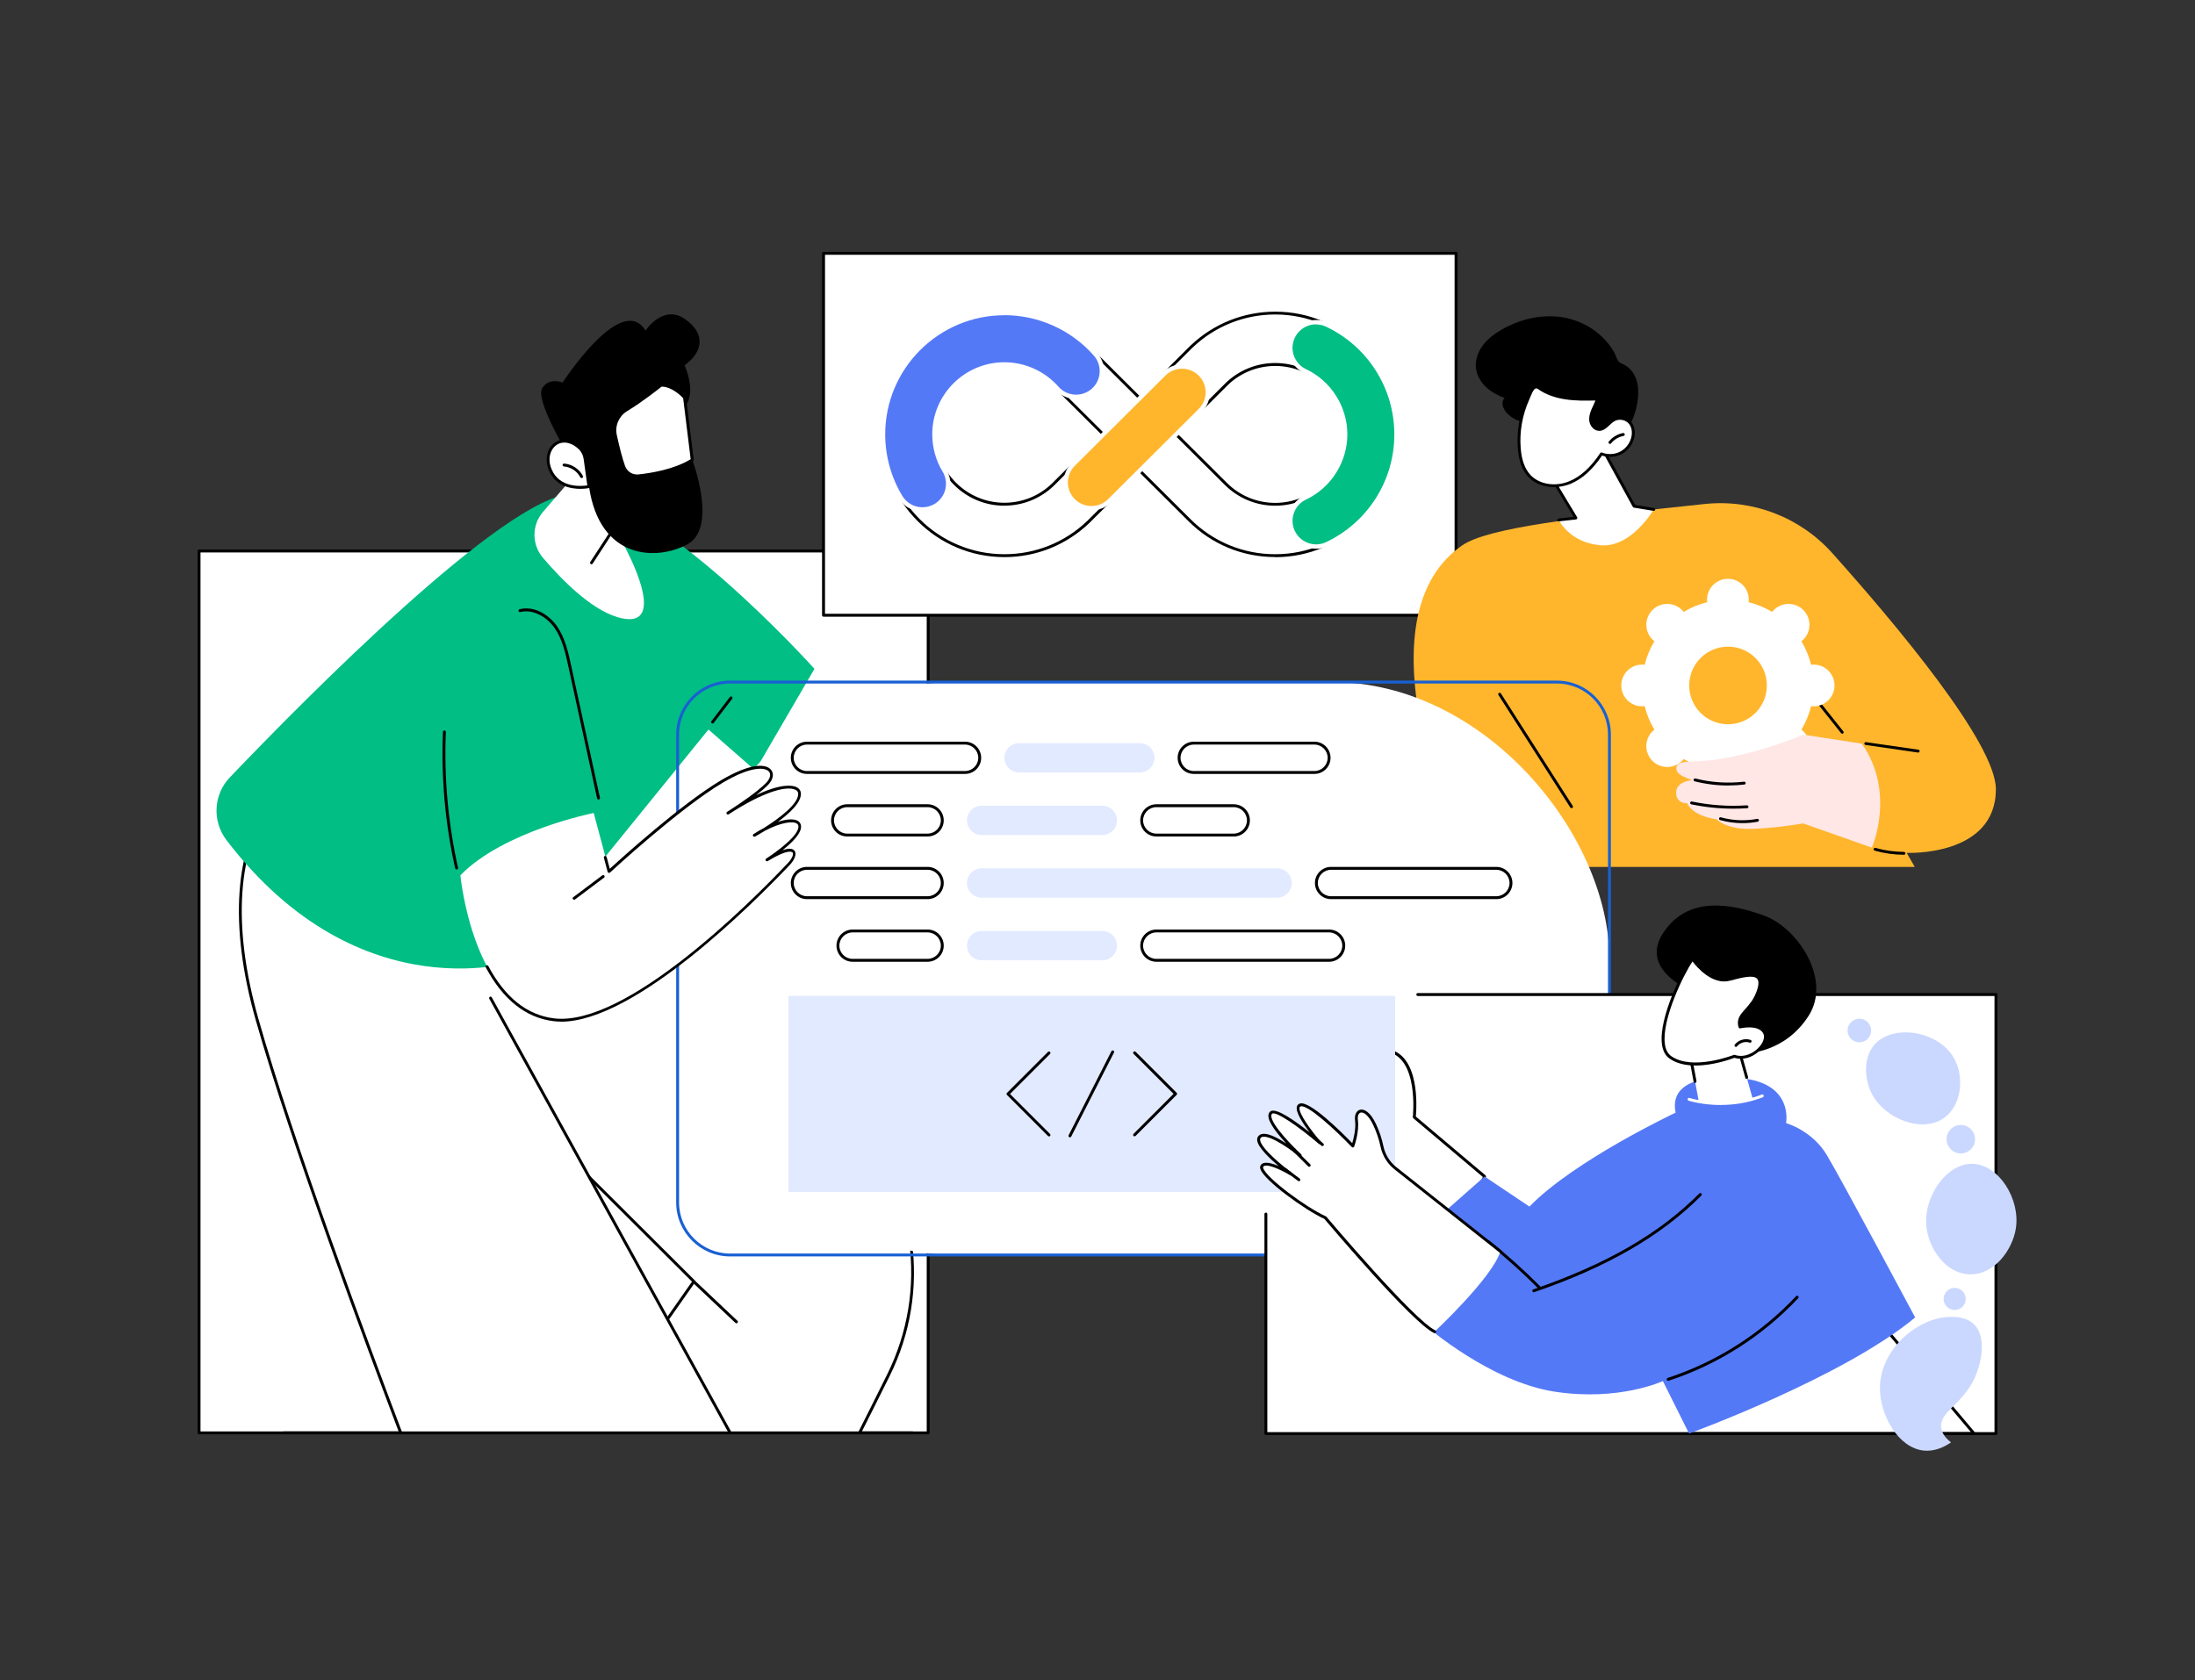 <?xml version="1.0" encoding="UTF-8"?>
<svg id="Layer_1" data-name="Layer 1" xmlns="http://www.w3.org/2000/svg" viewBox="0 0 350 268">
  <rect x="0" y="0" width="350" height="268" fill="#333333" stroke="none"/>
  <defs>
    <style>
      .cls-1 {
        fill: #cad8ff;
      }

      .cls-2 {
        fill: #ffe7e6;
      }

      .cls-3 {
        fill: #00be84;
      }

      .cls-4 {
        fill: #fff;
      }

      .cls-5 {
        fill: #e2eaff;
      }

      .cls-6 {
        fill: #1860d3;
      }

      .cls-7 {
        fill: #ffb62d;
      }

      .cls-8 {
        fill: #5479f7;
      }
    </style>
  </defs>
  <g id="DevSecOps_workflow" data-name="DevSecOps workflow">
    <g>
      <g>
        <rect class="cls-4" x="31.74" y="87.89" width="116.26" height="140.65"/>
        <path d="M148.01,228.77H31.74c-.13,0-.23-.1-.23-.23V87.89c0-.13.1-.23.23-.23h116.26c.13,0,.23.1.23.23v140.65c0,.13-.1.23-.23.23ZM31.97,228.31h115.8V88.12H31.97v140.19Z"/>
      </g>
      <g>
        <g>
          <g>
            <g>
              <path class="cls-4" d="M110.62,204.41l-16.91,24.13h43.34c1.21-2.39,2.85-5.65,4.6-9.19,6.7-13.52,4.49-29.76-5.6-40.99-14.55-16.2-37.07-36.17-46.69-45.43-1.84-1.77-3.28-3.05-4.2-3.71-8.85-6.32-30.7,15.42-30.7,15.42l26.93,30.62,29.23,29.14Z"/>
              <path d="M137.05,228.77s-.07,0-.1-.02c-.11-.06-.16-.2-.1-.31,1.09-2.15,2.77-5.5,4.6-9.19,6.7-13.52,4.52-29.51-5.56-40.73-10.79-12.01-25.95-26.09-37.02-36.37-3.85-3.57-7.17-6.66-9.66-9.05-1.89-1.82-3.3-3.06-4.17-3.69-8.21-5.86-28.29,13.33-30.25,15.25l26.79,30.45,29.22,29.12c.08.08.09.2.03.3l-16.91,24.13c-.07.1-.22.13-.32.06-.1-.07-.13-.22-.06-.32l16.8-23.98-29.09-29-26.94-30.63c-.08-.09-.08-.23.01-.32.05-.05,5.55-5.5,12.06-10.1,8.81-6.23,15.18-8.02,18.94-5.34.9.64,2.32,1.89,4.22,3.73,2.48,2.38,5.8,5.47,9.65,9.04,11.08,10.28,26.25,24.37,37.05,36.4,4.98,5.54,8.14,12.37,9.15,19.76,1.01,7.38-.21,14.81-3.52,21.49-1.83,3.69-3.51,7.03-4.6,9.19-.04.08-.12.13-.21.13Z"/>
            </g>
            <path d="M117.42,211.06c-.06,0-.11-.02-.16-.06l-6.8-6.42c-.09-.09-.1-.23,0-.33.09-.09.23-.1.33,0l6.8,6.42c.09.09.1.23,0,.33-.05.05-.11.07-.17.07Z"/>
          </g>
          <path class="cls-4" d="M63.9,228.54h52.52l-48.26-87.59-24.48-13.81c-.24.63-9.91,9.98-2.71,35.4,5.53,19.53,17.62,52.01,22.92,66Z"/>
          <path d="M63.9,228.77c-.09,0-.18-.06-.22-.15-5.04-13.29-17.36-46.34-22.93-66.02-4.26-15.02-3.37-27.53,2.49-35.23.11-.14.21-.28.23-.32.05-.11.19-.17.3-.12.11.05.17.17.13.28-.03.09-.12.2-.3.43-5.77,7.58-6.63,19.95-2.41,34.82,5.57,19.66,17.88,52.69,22.92,65.98.05.12-.01.25-.13.3-.03.01-.05.01-.08.01Z"/>
          <path d="M116.43,228.77c-.08,0-.16-.04-.2-.12l-38.21-69.35c-.06-.11-.02-.25.09-.31.11-.06.25-.02.31.09l38.21,69.35c.06.11.02.25-.09.31-.04.02-.07.03-.11.03Z"/>
        </g>
        <g>
          <path class="cls-3" d="M83.11,153.14s-25.56,8.88-46.99-19.13c-2.31-3.03-2.1-7.28.54-10.03,11.71-12.25,43.81-44.82,54.52-45.2,13.2-.47,38.69,27.9,38.69,27.9l-9.44,16.21-7.46-6.53-29.85,36.79Z"/>
          <path d="M113.62,115.4s-.1-.02-.14-.05c-.1-.08-.12-.22-.04-.32l2.95-3.86c.08-.1.22-.12.32-.04.1.08.12.22.04.32l-2.95,3.86c-.05.06-.11.09-.18.09Z"/>
          <path d="M95.43,127.52c-.11,0-.2-.07-.22-.18l-4.6-21.12c-.44-2.02-.94-4.31-2.21-6.11-1.11-1.57-3.28-3.02-5.44-2.49-.12.03-.25-.04-.28-.17-.03-.12.05-.25.17-.28,2.38-.59,4.69.92,5.93,2.67,1.32,1.87,1.83,4.21,2.28,6.28l4.6,21.12c.03.12-.05.25-.18.27-.02,0-.03,0-.05,0Z"/>
          <path d="M72.8,138.68c-.11,0-.2-.07-.22-.18-1.6-7.14-2.25-14.46-1.95-21.77,0-.13.11-.23.24-.22.13,0,.23.11.22.24-.3,7.27.36,14.55,1.94,21.65.03.12-.05.25-.17.27-.02,0-.03,0-.05,0Z"/>
        </g>
        <g>
          <path class="cls-4" d="M96.29,70.37l-9.71,11.28c-1.8,2.1-1.81,5.19-.02,7.3,2.93,3.44,7.57,8.18,11.85,9.47,6.96,2.1,3.99-6.03,1.03-11.56,0,0-.75-16.33-3.16-16.49Z"/>
          <path d="M94.32,90s-.09-.01-.13-.04c-.11-.07-.14-.21-.07-.32l3.86-5.93c.07-.11.21-.14.32-.07.11.07.14.21.07.32l-3.86,5.93c-.04.07-.12.1-.19.1Z"/>
          <path d="M90.43,72.29s-5.12-8.56-3.98-10.37c1.14-1.81,3.26-.9,3.26-.9,0,0,9.41-14.55,13.22-8.29,0,0,2.86-4.37,6.41-1.76,3.56,2.61,2.33,5.49-.18,7.29,0,0,2.1,4.6-.12,6.72-2.22,2.11-.21,7.63,1.35,8.37,0,0,4.09,10.79-.75,13.45-4.84,2.66-14,2.57-15.72-9.18l-3.49-5.32Z"/>
          <g>
            <path class="cls-4" d="M93.3,73.17l.62,4.45s-4.61,1.02-6.16-2.66c-1.42-3.38,1.7-6.22,4.63-3.53.5.46.82,1.07.91,1.74Z"/>
            <path d="M92.53,77.97c-1.55,0-3.94-.44-4.99-2.93-.72-1.72-.35-3.54.91-4.43.93-.65,2.49-.83,4.09.64.53.49.88,1.15.98,1.88l.62,4.45c.02.12-.06.23-.18.26-.02,0-.61.13-1.44.13ZM89.98,70.59c-.45,0-.89.13-1.27.4-.88.62-1.5,2.1-.75,3.87,1.27,3.03,4.8,2.7,5.69,2.56l-.59-4.23h0c-.09-.62-.38-1.19-.84-1.6-.72-.66-1.51-1-2.25-1Z"/>
          </g>
          <path d="M92.73,76.25c-.08,0-.16-.05-.2-.12-.5-.97-1.52-1.65-2.61-1.73-.13,0-.22-.12-.21-.25,0-.13.12-.22.25-.21,1.24.09,2.42.87,2.99,1.98.06.11.01.25-.1.31-.03.02-.07.03-.11.03Z"/>
          <g>
            <path class="cls-4" d="M109.16,63.39s-1.8-2.05-3.75-1.96c0,0-2.89,2.35-5.54,3.95-1.38.84-2.08,2.46-1.74,4.04.34,1.59.81,3.53,1.33,4.98.35.98,1.33,1.6,2.37,1.49,2.13-.23,5.91-.86,8.55-2.54l-1.23-9.96Z"/>
            <path d="M101.59,76.14c-1.04,0-1.99-.65-2.35-1.65-.43-1.21-.88-2.89-1.34-5.01-.36-1.68.38-3.4,1.85-4.29,2.61-1.58,5.48-3.91,5.51-3.93.04-.03.08-.05.13-.05,2.03-.1,3.86,1.95,3.93,2.03.03.03.05.08.06.12l1.23,9.96c.01.09-.03.17-.1.22-2.7,1.73-6.58,2.36-8.65,2.58-.09,0-.18.01-.27.01ZM105.5,61.66c-.43.35-3.08,2.45-5.51,3.92-1.3.79-1.96,2.31-1.64,3.8.45,2.07.9,3.78,1.32,4.95.32.89,1.2,1.44,2.13,1.34,2-.21,5.72-.81,8.33-2.43l-1.2-9.74c-.28-.3-1.83-1.85-3.44-1.83Z"/>
          </g>
        </g>
      </g>
      <path d="M145.48,228.77H45.25c-.13,0-.23-.1-.23-.23s.1-.23.23-.23h100.23c.13,0,.23.1.23.23s-.1.23-.23.23Z"/>
    </g>
    <g>
      <g>
        <rect class="cls-4" x="131.32" y="40.42" width="100.86" height="57.72"/>
        <path d="M232.17,98.36h-100.86c-.13,0-.23-.1-.23-.23v-57.72c0-.13.1-.23.23-.23h100.86c.13,0,.23.1.23.23v57.72c0,.13-.1.23-.23.23ZM131.55,97.9h100.39v-57.26h-100.39v57.26Z"/>
      </g>
      <g>
        <g>
          <path class="cls-4" d="M203.34,88.62c-5.17,0-10.03-2.01-13.68-5.67l-7.92-7.89-8.13,8.11s-.04.04-.05.05c-3.62,3.48-8.38,5.39-13.4,5.39-10.67,0-19.35-8.68-19.35-19.35s8.68-19.35,19.35-19.35c5.5,0,10.75,2.35,14.42,6.45l7.16,7.13,8.26-8.23s.05-.05.08-.08c3.6-3.4,8.32-5.27,13.27-5.27,10.67,0,19.35,8.68,19.35,19.35s-8.68,19.35-19.35,19.35ZM187.54,69.29l7.91,7.87c2.11,2.11,4.91,3.27,7.89,3.27,6.15,0,11.15-5,11.15-11.15s-5-11.15-11.15-11.15c-2.84,0-5.54,1.07-7.61,3l-8.19,8.16ZM160.15,58.12c-6.15,0-11.15,5-11.15,11.15s5,11.15,11.15,11.15c2.88,0,5.61-1.09,7.7-3.08l8.08-8.05-7.23-7.19c-.06-.06-.12-.13-.18-.19-2.12-2.4-5.17-3.78-8.37-3.78Z"/>
          <path d="M203.34,88.85c-5.23,0-10.15-2.04-13.84-5.73l-7.76-7.72-8.01,7.99c-3.68,3.53-8.49,5.47-13.57,5.47-10.79,0-19.58-8.78-19.58-19.58s8.78-19.58,19.58-19.58c5.56,0,10.88,2.38,14.59,6.53l6.99,6.96,8.09-8.07s.06-.06.09-.08c3.65-3.44,8.42-5.33,13.43-5.33,10.79,0,19.58,8.78,19.58,19.58s-8.78,19.58-19.58,19.58ZM181.74,74.84c.06,0,.12.02.16.07l7.92,7.89c3.61,3.61,8.41,5.6,13.52,5.6,10.54,0,19.12-8.58,19.12-19.12s-8.58-19.12-19.12-19.12c-4.9,0-9.55,1.85-13.11,5.21-.03.02-.05.05-.08.07l-8.26,8.23c-.09.09-.23.09-.32,0l-7.16-7.13c-3.63-4.06-8.83-6.38-14.26-6.38-10.54,0-19.12,8.58-19.12,19.12s8.58,19.12,19.12,19.12c4.96,0,9.66-1.89,13.24-5.33l.05-.05,8.13-8.11s.1-.07.16-.07ZM203.34,80.66c-3.04,0-5.9-1.19-8.06-3.34l-7.91-7.87s-.07-.1-.07-.16.02-.12.07-.16l8.19-8.16c2.12-1.98,4.88-3.07,7.77-3.07,6.28,0,11.38,5.11,11.38,11.38s-5.11,11.38-11.38,11.38ZM187.87,69.29l7.74,7.71c2.07,2.07,4.81,3.21,7.73,3.21,6.02,0,10.92-4.9,10.92-10.92s-4.9-10.92-10.92-10.92c-2.78,0-5.43,1.04-7.45,2.94l-8.02,7.99ZM160.15,80.66c-6.28,0-11.38-5.11-11.38-11.38s5.11-11.38,11.38-11.38c3.27,0,6.38,1.41,8.54,3.86.06.06.11.12.17.18l7.23,7.19s.07.1.07.16-.02.12-.07.16l-8.08,8.05c-2.13,2.03-4.92,3.15-7.86,3.15ZM160.15,58.35c-6.02,0-10.92,4.9-10.92,10.92s4.9,10.92,10.92,10.92c2.82,0,5.5-1.07,7.54-3.02l7.91-7.89-7.06-7.03c-.07-.07-.13-.13-.19-.21-2.08-2.35-5.06-3.7-8.2-3.7Z"/>
        </g>
        <g>
          <path class="cls-7" d="M174.04,81.06c-1.05,0-2.1-.4-2.9-1.2-1.6-1.6-1.59-4.2,0-5.79l14.45-14.4c1.6-1.6,4.2-1.59,5.79,0,1.6,1.6,1.59,4.2,0,5.79l-14.45,14.4c-.8.8-1.85,1.2-2.89,1.2Z"/>
          <path class="cls-4" d="M174.04,81.41c-1.19,0-2.31-.46-3.15-1.31-1.73-1.73-1.72-4.55.01-6.28l14.45-14.4c1.73-1.73,4.55-1.72,6.28.01,1.73,1.73,1.72,4.55-.01,6.28l-14.45,14.4c-.84.84-1.95,1.3-3.14,1.3ZM188.48,58.81c-.96,0-1.92.36-2.65,1.09l-14.45,14.4c-1.47,1.46-1.47,3.84,0,5.31.71.71,1.65,1.1,2.66,1.1s1.94-.39,2.65-1.09l14.45-14.4c1.47-1.46,1.47-3.84,0-5.31-.73-.73-1.69-1.1-2.66-1.1Z"/>
        </g>
        <g>
          <path class="cls-3" d="M209.86,87.17c-1.54,0-3.01-.87-3.71-2.35-.97-2.05-.09-4.49,1.95-5.45,3.88-1.84,6.39-5.8,6.39-10.09s-2.51-8.25-6.39-10.09c-2.05-.97-2.92-3.41-1.95-5.45.97-2.05,3.41-2.92,5.45-1.95,3.27,1.54,6.03,3.97,8,7.01,2.02,3.13,3.09,6.75,3.09,10.49s-1.07,7.36-3.09,10.49c-1.96,3.04-4.73,5.46-8,7.01-.57.27-1.16.39-1.75.39Z"/>
          <path class="cls-4" d="M209.86,87.51c-1.71,0-3.29-1-4.02-2.54-1.05-2.21-.1-4.87,2.12-5.91,3.76-1.78,6.2-5.62,6.2-9.78s-2.43-8-6.2-9.78c-1.07-.51-1.88-1.4-2.28-2.52-.4-1.12-.34-2.32.17-3.4.51-1.07,1.4-1.88,2.52-2.28,1.12-.4,2.32-.34,3.4.17,3.32,1.57,6.14,4.04,8.14,7.13,2.06,3.18,3.14,6.87,3.14,10.68s-1.09,7.49-3.14,10.68c-2,3.09-4.81,5.56-8.14,7.13-.6.28-1.24.43-1.9.43ZM209.86,51.73c-.43,0-.85.07-1.27.22-.94.34-1.7,1.02-2.13,1.93-.43.91-.48,1.92-.14,2.87.34.94,1.02,1.7,1.93,2.13,4,1.89,6.59,5.98,6.59,10.4s-2.59,8.51-6.59,10.4c-1.87.88-2.67,3.13-1.79,5,.62,1.31,1.95,2.15,3.39,2.15.56,0,1.09-.12,1.6-.36,3.21-1.52,5.92-3.9,7.85-6.88,1.98-3.07,3.03-6.63,3.03-10.3s-1.05-7.23-3.03-10.3c-1.93-2.99-4.65-5.37-7.85-6.88-.51-.24-1.05-.36-1.6-.36Z"/>
        </g>
        <g>
          <path class="cls-8" d="M147.1,81.25c-1.39,0-2.74-.7-3.51-1.98-1.82-3.01-2.78-6.47-2.78-10,0-10.67,8.68-19.35,19.35-19.35,5.55,0,10.84,2.39,14.51,6.55,1.5,1.7,1.33,4.29-.36,5.78-1.7,1.5-4.29,1.33-5.78-.36-2.12-2.4-5.17-3.78-8.37-3.78-6.15,0-11.15,5-11.15,11.15,0,2.04.55,4.03,1.6,5.76,1.17,1.94.55,4.45-1.39,5.63-.66.4-1.39.59-2.12.59Z"/>
          <path class="cls-4" d="M147.1,81.6c-1.57,0-2.99-.8-3.8-2.14-1.85-3.06-2.83-6.58-2.83-10.18,0-10.86,8.83-19.69,19.69-19.69,5.65,0,11.03,2.43,14.77,6.67.78.89,1.18,2.03,1.1,3.22-.07,1.18-.61,2.27-1.5,3.05-.89.78-2.03,1.17-3.22,1.1-1.18-.07-2.27-.61-3.05-1.5-2.05-2.33-5.01-3.66-8.11-3.66-5.96,0-10.81,4.85-10.81,10.81,0,1.97.54,3.9,1.55,5.58.61,1.02.8,2.21.51,3.36-.28,1.15-1,2.12-2.01,2.74-.69.42-1.49.64-2.3.64ZM160.15,50.28c-10.48,0-19,8.52-19,19,0,3.47.95,6.87,2.73,9.82.69,1.13,1.89,1.81,3.21,1.81.68,0,1.35-.19,1.94-.54.86-.52,1.46-1.34,1.7-2.31.24-.97.09-1.98-.43-2.84-1.08-1.78-1.65-3.84-1.65-5.94,0-6.34,5.16-11.5,11.5-11.5,3.3,0,6.44,1.42,8.63,3.9.66.75,1.58,1.2,2.58,1.26,1,.06,1.96-.27,2.72-.93,1.55-1.37,1.7-3.74.33-5.3-3.61-4.09-8.8-6.44-14.26-6.44Z"/>
        </g>
      </g>
    </g>
    <g>
      <g>
        <path class="cls-7" d="M234.03,138.27h71.28l-1.28-2.24s14.18.65,14.22-10.12c.03-7.32-15.88-26.28-26.08-37.68-5.13-5.74-12.71-8.65-20.37-7.84-20.52,2.17-34.59,3.78-38.67,6.61-17.87,12.4.9,51.28.9,51.28Z"/>
        <path d="M293.75,117.03c-.07,0-.13-.03-.18-.09l-12.55-15.77c-.08-.1-.06-.24.04-.32.1-.08.24-.06.32.04l12.55,15.77c.08.1.06.24-.04.32-.04.03-.09.05-.14.05Z"/>
        <g>
          <path class="cls-4" d="M297.5,118.59l8.36,1.21-8.36-1.21Z"/>
          <path d="M305.86,120.03s-.02,0-.03,0l-8.36-1.21c-.13-.02-.21-.13-.19-.26.02-.13.14-.21.26-.19l8.36,1.21c.13.02.21.13.19.26-.02.11-.12.2-.23.2Z"/>
        </g>
        <g>
          <path class="cls-4" d="M258.52,109.33c0,1.84,1.49,3.33,3.33,3.33.14,0,.27-.01.4-.03.33,1.34.86,2.6,1.55,3.75-.11.08-.21.17-.31.27-1.3,1.3-1.3,3.41,0,4.71,1.3,1.3,3.41,1.3,4.71,0,.1-.1.18-.2.27-.3,1.15.69,2.41,1.22,3.75,1.55-.02.13-.03.27-.03.4,0,1.84,1.49,3.33,3.33,3.33s3.33-1.49,3.33-3.33c0-.14-.01-.27-.03-.4,1.34-.33,2.6-.86,3.75-1.55.08.11.17.21.27.3,1.3,1.3,3.41,1.3,4.71,0,1.3-1.3,1.3-3.41,0-4.71-.1-.1-.2-.18-.31-.27.69-1.15,1.22-2.41,1.55-3.75.13.02.27.03.4.03,1.84,0,3.33-1.49,3.33-3.33s-1.49-3.33-3.33-3.33c-.14,0-.27.01-.4.03-.33-1.34-.86-2.6-1.55-3.75.11-.08.21-.17.31-.27,1.3-1.3,1.3-3.41,0-4.71-1.3-1.3-3.41-1.3-4.71,0-.1.1-.18.2-.27.3-1.15-.69-2.41-1.22-3.75-1.55.02-.13.03-.27.03-.4,0-1.84-1.49-3.33-3.33-3.33s-3.33,1.49-3.33,3.33c0,.14.01.27.03.4-1.34.33-2.6.86-3.75,1.55-.08-.11-.17-.21-.27-.3-1.3-1.3-3.41-1.3-4.71,0-1.3,1.3-1.3,3.41,0,4.71.1.1.2.18.31.27-.69,1.15-1.22,2.41-1.55,3.75-.13-.02-.27-.03-.4-.03-1.84,0-3.33,1.49-3.33,3.33ZM269.35,109.33c0-3.42,2.77-6.19,6.19-6.19s6.19,2.77,6.19,6.19-2.77,6.19-6.19,6.19-6.19-2.77-6.19-6.19Z"/>
          <path class="cls-2" d="M298.47,135.19s3.87-8.75-1.59-16.57l-9.35-1.45s-6.66,2.94-14.05,4c-3.69.53-6.12-.1-6.18,1.36-.04.97,1.18,1.38,2.51,1.9,0,0-2.55.18-2.55,1.99,0,1.82,1.79,1.7,1.79,1.7,0,0,.58,1.94,4.72,2.58,0,0,1.46,1.64,5.61,1.5,4.15-.14,8.14-.87,8.14-.87l10.94,3.86Z"/>
          <path d="M275.61,125.29c-1.81,0-3.62-.22-5.39-.67-.12-.03-.2-.16-.17-.28.03-.12.16-.2.28-.17,2.55.64,5.16.81,7.77.51.13-.01.24.08.25.2.01.13-.08.24-.2.25-.85.1-1.7.15-2.54.15Z"/>
          <path d="M276.38,128.98c-2.25,0-4.49-.23-6.7-.69-.12-.03-.2-.15-.18-.27.03-.12.15-.2.27-.18,2.88.6,5.84.81,8.78.61.13,0,.24.09.25.21,0,.13-.09.24-.21.25-.73.05-1.47.07-2.21.07Z"/>
          <path d="M277.84,131.29c-1.2,0-2.41-.16-3.57-.49-.12-.03-.19-.16-.16-.28.03-.12.16-.19.28-.16,1.88.53,3.88.61,5.8.25.13-.02.25.06.27.18.02.12-.06.25-.18.27-.8.15-1.62.23-2.44.23Z"/>
        </g>
        <path d="M303.6,136.33h0c-1.58,0-3.15-.22-4.67-.65-.12-.03-.19-.16-.16-.28.03-.12.16-.19.28-.16,1.48.42,3.01.63,4.54.64.13,0,.23.1.23.23,0,.13-.1.23-.23.23Z"/>
        <path d="M250.58,128.9c-.08,0-.15-.04-.19-.11l-11.46-17.94c-.07-.11-.04-.25.07-.32.11-.07.25-.04.32.07l11.46,17.94c.07.11.04.25-.07.32-.04.02-.08.04-.12.04Z"/>
      </g>
      <g>
        <path class="cls-4" d="M248.55,82.93s1.67,3.6,6.64,4.04c4.96.44,8.51-5.72,8.51-5.72l-3.13-.51-5.53-10.1-8.09,4.76,4.35,7.22-2.75.31Z"/>
        <path d="M248.55,83.16c-.12,0-.22-.09-.23-.2-.01-.13.08-.24.2-.25l2.4-.27-4.17-6.91c-.03-.05-.04-.12-.03-.18.02-.06.05-.11.11-.14l8.09-4.76c.05-.03.12-.04.18-.02.06.02.11.06.14.11l5.48,10,3.01.49c.13.02.21.14.19.26-.02.13-.14.21-.26.19l-3.13-.51c-.07-.01-.13-.05-.17-.12l-5.42-9.89-7.69,4.52,4.23,7.02c.04.07.04.15,0,.22-.03.07-.1.12-.18.13l-2.75.31s-.02,0-.03,0Z"/>
        <path d="M250.06,50.78c-3.61-.85-7.49-.04-10.69,1.84-1.12.66-2.18,1.45-2.95,2.5-.77,1.04-1.23,2.36-1.07,3.64.15,1.14.77,2.19,1.61,2.98.84.79,1.88,1.34,2.96,1.75-.64.58-.29,1.66.28,2.3.87.99,2.17,1.59,3.49,1.61,1.32.02,2.64-.54,3.54-1.5.67,1.48,1.6,2.87,2.87,3.9,1.26,1.02,2.89,1.66,4.51,1.55,1.77-.12,3.41-1.11,4.52-2.49,1.11-1.38,1.73-3.11,1.98-4.86.18-1.25.18-2.55-.29-3.72-.36-.9-1.03-1.71-1.91-2.14-.43-.21-.65-.22-.91-.61-.26-.4-.39-.94-.63-1.36-.98-1.74-2.47-3.16-4.19-4.14-.98-.56-2.03-.98-3.13-1.24Z"/>
        <g>
          <path class="cls-4" d="M242.25,71.5c.12,1.59.53,3.25,1.62,4.42,1.58,1.69,4.28,1.94,6.42,1.07,2.14-.87,3.77-2.66,5.05-4.58,1.02.41,2.23.33,3.19-.21s1.66-1.53,1.84-2.61c.12-.73,0-1.54-.46-2.12-.61-.75-1.78-.97-2.62-.49-.83.48-1.4,1.55-2.36,1.51-.64-.03-1.14-.61-1.27-1.23-.13-.62.05-1.27.3-1.86.25-.59.56-1.15.73-1.76-1.7.04-3.42.08-5.11-.18-1.29-.2-2.56-.58-3.69-1.25-.5-.29-.85-.75-1.35-.33-.41.34-.7,1.26-.92,1.74-1.11,2.45-1.6,5.19-1.39,7.87Z"/>
          <path d="M247.79,77.7c-1.59,0-3.1-.57-4.09-1.63-.97-1.04-1.52-2.53-1.68-4.56-.21-2.71.28-5.47,1.41-7.99.05-.11.1-.23.16-.37.21-.51.46-1.15.83-1.45.53-.44.97-.13,1.33.12.09.06.19.13.29.19,1.01.59,2.22,1,3.61,1.22,1.67.26,3.4.22,5.06.18.08,0,.14.03.19.09.04.06.06.13.04.2-.12.43-.31.84-.49,1.23-.09.18-.17.37-.25.55-.29.69-.38,1.24-.29,1.72.1.49.5,1.03,1.06,1.05.51.02.92-.36,1.36-.78.27-.25.55-.52.87-.7.93-.54,2.24-.29,2.91.54.47.58.66,1.42.51,2.3-.2,1.16-.93,2.2-1.96,2.77-.97.55-2.16.65-3.21.28-1.54,2.28-3.2,3.76-5.05,4.52-.84.34-1.73.51-2.59.51ZM244.97,61.94c-.08,0-.16.04-.26.12-.27.23-.52.83-.7,1.27-.06.14-.11.28-.16.39-1.1,2.44-1.58,5.13-1.37,7.76.15,1.91.66,3.31,1.56,4.28,1.4,1.5,3.94,1.92,6.17,1.01,1.81-.74,3.43-2.21,4.95-4.5.06-.09.18-.13.28-.09.95.38,2.1.31,2.99-.19.89-.5,1.56-1.44,1.73-2.45.13-.75-.02-1.45-.41-1.93-.54-.67-1.58-.86-2.32-.43-.28.16-.54.4-.79.64-.49.46-.99.93-1.7.9-.79-.04-1.35-.76-1.49-1.42-.12-.57-.02-1.21.31-1.99.08-.19.17-.38.26-.57.14-.29.27-.57.37-.86-1.59.04-3.22.06-4.82-.19-1.44-.22-2.71-.65-3.77-1.27-.11-.07-.22-.14-.32-.21-.23-.16-.38-.26-.51-.26Z"/>
        </g>
        <path d="M256.71,70.8c-.05,0-.1-.02-.14-.05-.1-.08-.12-.22-.04-.32.56-.7,1.38-1.2,2.27-1.36.13-.02.24.06.27.19.02.13-.06.24-.19.27-.77.14-1.5.57-1.99,1.19-.05.06-.11.09-.18.09Z"/>
      </g>
    </g>
    <g>
      <g>
        <g>
          <rect class="cls-4" x="108.05" y="108.79" width="148.58" height="91.38" rx="44.25" ry="44.25"/>
          <path class="cls-6" d="M248.26,200.4H116.42c-4.74,0-8.6-3.86-8.6-8.6v-74.64c0-4.74,3.86-8.6,8.6-8.6h131.84c4.74,0,8.6,3.86,8.6,8.6v74.64c0,4.74-3.86,8.6-8.6,8.6ZM116.42,109.02c-4.49,0-8.14,3.65-8.14,8.14v74.64c0,4.49,3.65,8.14,8.14,8.14h131.84c4.49,0,8.14-3.65,8.14-8.14v-74.64c0-4.49-3.65-8.14-8.14-8.14H116.42Z"/>
        </g>
        <g>
          <path class="cls-4" d="M128.67,123.21h25.21c1.29,0,2.34-1.05,2.34-2.34s-1.05-2.34-2.34-2.34h-25.21c-1.29,0-2.34,1.05-2.34,2.34s1.05,2.34,2.34,2.34Z"/>
          <path d="M153.88,123.44h-25.21c-1.42,0-2.57-1.15-2.57-2.57s1.15-2.57,2.57-2.57h25.21c1.42,0,2.57,1.15,2.57,2.57s-1.15,2.57-2.57,2.57ZM128.67,118.76c-1.16,0-2.11.95-2.11,2.11s.95,2.11,2.11,2.11h25.21c1.16,0,2.11-.95,2.11-2.11s-.95-2.11-2.11-2.11h-25.21Z"/>
        </g>
        <g>
          <path class="cls-4" d="M135.09,133.19h12.82c1.29,0,2.34-1.05,2.34-2.34s-1.05-2.34-2.34-2.34h-12.82c-1.29,0-2.34,1.05-2.34,2.34s1.05,2.34,2.34,2.34Z"/>
          <path d="M147.91,133.42h-12.82c-1.42,0-2.57-1.15-2.57-2.57s1.15-2.57,2.57-2.57h12.82c1.42,0,2.57,1.15,2.57,2.57s-1.15,2.57-2.57,2.57ZM135.09,128.74c-1.16,0-2.11.95-2.11,2.11s.95,2.11,2.11,2.11h12.82c1.16,0,2.11-.95,2.11-2.11s-.95-2.11-2.11-2.11h-12.82Z"/>
        </g>
        <g>
          <path class="cls-4" d="M128.67,143.18h19.24c1.29,0,2.34-1.05,2.34-2.34s-1.05-2.34-2.34-2.34h-19.24c-1.29,0-2.34,1.05-2.34,2.34s1.05,2.34,2.34,2.34Z"/>
          <path d="M147.91,143.41h-19.24c-1.42,0-2.57-1.15-2.57-2.57s1.15-2.57,2.57-2.57h19.24c1.42,0,2.57,1.15,2.57,2.57s-1.15,2.57-2.57,2.57ZM128.67,138.73c-1.16,0-2.11.95-2.11,2.11s.95,2.11,2.11,2.11h19.24c1.16,0,2.11-.95,2.11-2.11s-.95-2.11-2.11-2.11h-19.24Z"/>
        </g>
        <g>
          <path class="cls-4" d="M135.95,153.17h11.96c1.29,0,2.34-1.05,2.34-2.34s-1.05-2.34-2.34-2.34h-11.96c-1.29,0-2.34,1.05-2.34,2.34s1.05,2.34,2.34,2.34Z"/>
          <path d="M147.91,153.4h-11.96c-1.42,0-2.57-1.15-2.57-2.57s1.15-2.57,2.57-2.57h11.96c1.42,0,2.57,1.15,2.57,2.57s-1.15,2.57-2.57,2.57ZM135.95,148.72c-1.16,0-2.11.95-2.11,2.11s.95,2.11,2.11,2.11h11.96c1.16,0,2.11-.95,2.11-2.11s-.95-2.11-2.11-2.11h-11.96Z"/>
        </g>
        <path class="cls-5" d="M162.5,123.21h19.24c1.29,0,2.34-1.05,2.34-2.34s-1.05-2.34-2.34-2.34h-19.24c-1.29,0-2.34,1.05-2.34,2.34s1.05,2.34,2.34,2.34Z"/>
        <path class="cls-5" d="M156.53,133.19h19.24c1.29,0,2.34-1.05,2.34-2.34s-1.05-2.34-2.34-2.34h-19.24c-1.29,0-2.34,1.05-2.34,2.34s1.05,2.34,2.34,2.34Z"/>
        <path class="cls-5" d="M156.53,143.18h47.1c1.29,0,2.34-1.05,2.34-2.34s-1.05-2.34-2.34-2.34h-47.1c-1.29,0-2.34,1.05-2.34,2.34s1.05,2.34,2.34,2.34Z"/>
        <path class="cls-5" d="M156.53,153.17h19.24c1.29,0,2.34-1.05,2.34-2.34s-1.05-2.34-2.34-2.34h-19.24c-1.29,0-2.34,1.05-2.34,2.34s1.05,2.34,2.34,2.34Z"/>
        <g>
          <path class="cls-4" d="M190.35,123.21h19.24c1.29,0,2.34-1.05,2.34-2.34s-1.05-2.34-2.34-2.34h-19.24c-1.29,0-2.34,1.05-2.34,2.34s1.05,2.34,2.34,2.34Z"/>
          <path d="M209.59,123.44h-19.24c-1.42,0-2.57-1.15-2.57-2.57s1.15-2.57,2.57-2.57h19.24c1.42,0,2.57,1.15,2.57,2.57s-1.15,2.57-2.57,2.57ZM190.35,118.76c-1.16,0-2.11.95-2.11,2.11s.95,2.11,2.11,2.11h19.24c1.16,0,2.11-.95,2.11-2.11s-.95-2.11-2.11-2.11h-19.24Z"/>
        </g>
        <g>
          <path class="cls-4" d="M184.38,133.19h12.34c1.29,0,2.34-1.05,2.34-2.34s-1.05-2.34-2.34-2.34h-12.34c-1.29,0-2.34,1.05-2.34,2.34s1.05,2.34,2.34,2.34Z"/>
          <path d="M196.73,133.42h-12.34c-1.42,0-2.57-1.15-2.57-2.57s1.15-2.57,2.57-2.57h12.34c1.42,0,2.57,1.15,2.57,2.57s-1.15,2.57-2.57,2.57ZM184.38,128.74c-1.16,0-2.11.95-2.11,2.11s.95,2.11,2.11,2.11h12.34c1.16,0,2.11-.95,2.11-2.11s-.95-2.11-2.11-2.11h-12.34Z"/>
        </g>
        <g>
          <path class="cls-4" d="M212.24,143.18h26.35c1.29,0,2.34-1.05,2.34-2.34s-1.05-2.34-2.34-2.34h-26.35c-1.29,0-2.34,1.05-2.34,2.34s1.05,2.34,2.34,2.34Z"/>
          <path d="M238.59,143.41h-26.35c-1.42,0-2.57-1.15-2.57-2.57s1.15-2.57,2.57-2.57h26.35c1.42,0,2.57,1.15,2.57,2.57s-1.15,2.57-2.57,2.57ZM212.24,138.73c-1.16,0-2.11.95-2.11,2.11s.95,2.11,2.11,2.11h26.35c1.16,0,2.11-.95,2.11-2.11s-.95-2.11-2.11-2.11h-26.35Z"/>
        </g>
        <g>
          <path class="cls-4" d="M184.38,153.17h27.54c1.29,0,2.34-1.05,2.34-2.34s-1.05-2.34-2.34-2.34h-27.54c-1.29,0-2.34,1.05-2.34,2.34s1.05,2.34,2.34,2.34Z"/>
          <path d="M211.93,153.4h-27.54c-1.42,0-2.57-1.15-2.57-2.57s1.15-2.57,2.57-2.57h27.54c1.42,0,2.57,1.15,2.57,2.57s-1.15,2.57-2.57,2.57ZM184.38,148.72c-1.16,0-2.11.95-2.11,2.11s.95,2.11,2.11,2.11h27.54c1.16,0,2.11-.95,2.11-2.11s-.95-2.11-2.11-2.11h-27.54Z"/>
        </g>
      </g>
      <g>
        <path class="cls-4" d="M73.41,139.62s2.03,21.48,14.92,23.03c12.89,1.55,35.97-23.27,37.49-24.85,1.51-1.58,1.44-3.7-3.51-.67,0,0,4.73-3,5.21-4.96.48-1.96-3.08-1.65-7.22,1.04,0,0,7.62-4.13,7.22-6.79-.21-1.37-3.72-1.77-11.42,3.25,0,0,4.27-2.65,6.23-4.62,2.02-2.02-.02-4.64-7.13-.45-6.99,4.13-18.04,14.38-18.04,14.38l-2.49-9.31s-14.37,2.85-21.26,9.94Z"/>
        <path d="M89.51,162.95c-.41,0-.81-.02-1.21-.07-4.44-.53-8.09-3.42-10.84-8.59-.06-.11-.02-.25.09-.31.11-.06.25-.02.31.1,2.68,5.03,6.2,7.83,10.49,8.35,11.46,1.37,31.27-18.44,37.07-24.55l.22-.23c.7-.73.93-1.44.74-1.68-.06-.07-.67-.65-3.96,1.37-.11.07-.25.03-.32-.07-.07-.11-.03-.25.07-.32.05-.03,4.65-2.98,5.11-4.82.09-.36.02-.61-.2-.76-.68-.48-2.65-.15-5.07,1.11-.88.55-1.53.9-1.62.95-.11.06-.24.02-.31-.08s-.03-.24.07-.31c.55-.36,1.1-.68,1.63-.96,2.42-1.51,5.73-3.98,5.48-5.6-.03-.23-.19-.41-.47-.53-1.24-.56-4.44.07-9.75,3.39-.48.31-.8.51-.85.54-.11.07-.25.03-.32-.07-.07-.11-.04-.25.07-.32.27-.18.54-.35.79-.51,1.32-.86,3.99-2.66,5.4-4.08.65-.65.85-1.37.5-1.81-.52-.66-2.64-1.05-7.35,1.73-6.89,4.07-17.9,14.24-18.01,14.35-.06.05-.14.07-.22.05-.08-.02-.14-.08-.16-.16l-.6-2.25c-.03-.12.04-.25.16-.28.12-.03.25.04.28.16l.5,1.88c1.77-1.62,11.49-10.42,17.8-14.15,4.65-2.74,7.15-2.63,7.94-1.61.5.64.29,1.59-.54,2.42-.51.51-1.16,1.06-1.85,1.59,4.09-1.95,5.85-1.53,6.37-1.3.42.19.68.5.74.88.22,1.46-1.72,3.27-3.66,4.69,1.46-.48,2.66-.54,3.27-.1.38.27.51.71.38,1.25-.26,1.05-1.62,2.35-2.91,3.37.95-.33,1.6-.31,1.91.07.45.56-.08,1.58-.76,2.29l-.22.23c-5.64,5.94-24.46,24.76-36.25,24.76Z"/>
        <path d="M91.54,143.51c-.07,0-.14-.03-.18-.09-.08-.1-.06-.25.05-.32l4.63-3.48c.1-.08.25-.06.32.05.08.1.06.25-.05.32l-4.63,3.48s-.09.05-.14.05Z"/>
      </g>
    </g>
    <g>
      <polygon class="cls-4" points="201.85 193.64 201.85 228.65 318.26 228.65 318.26 158.63 201.85 158.63 201.85 193.64"/>
      <path d="M318.26,228.88h-116.41c-.13,0-.23-.1-.23-.23v-35.01c0-.13.1-.23.23-.23s.23.1.23.23v34.78h115.95v-69.56h-91.96c-.13,0-.23-.1-.23-.23s.1-.23.23-.23h92.19c.13,0,.23.1.23.23v70.02c0,.13-.1.23-.23.23Z"/>
      <g>
        <g>
          <g>
            <path class="cls-4" d="M236.71,187.64l-11.21-9.46s1.1-9.83-4.42-10.68c-2.73-.42,1.59,6.76-4.58,13.03v4.66l10.96,10.94s7.26-3.08,9.24-8.49Z"/>
            <path d="M227.47,196.36c-.06,0-.12-.02-.16-.07l-10.96-10.94s-.07-.1-.07-.16v-4.66c0-.06.02-.12.07-.16,3.66-3.72,3.56-7.68,3.5-10.31-.03-1.31-.05-2.18.41-2.59.21-.19.5-.25.87-.19,5.4.82,4.74,9.6,4.63,10.81l11.11,9.38c.07.06.1.16.07.26-2,5.44-9.07,8.5-9.37,8.62-.03.01-.06.02-.09.02ZM216.74,185.1l10.78,10.76c1-.46,7.07-3.39,8.92-8.14l-11.08-9.36c-.06-.05-.09-.13-.08-.2.01-.1,1.02-9.62-4.23-10.42-.23-.03-.39,0-.49.08-.3.27-.28,1.13-.25,2.23.06,2.53.16,6.74-3.56,10.58v4.47Z"/>
          </g>
          <path d="M314.77,228.88h-45.44c-.08,0-.16-.05-.2-.12-.04-.07-.04-.16,0-.23,5.17-8.18,28.48-18.68,29.47-19.12.09-.04.2-.02.27.06l16.07,19.03c.06.07.07.16.03.25-.04.08-.12.13-.21.13ZM269.76,228.42h44.51l-15.64-18.52c-2.06.94-23.56,10.85-28.88,18.52Z"/>
          <path class="cls-8" d="M269.33,228.65s24.58-8.95,36.05-18.52c0,0-11.71-21.92-14.08-25.89-2.37-3.97-6.51-5.1-6.51-5.1,0,0,1.46-7.25-9.01-7.25,0,0-9.91-.82-8.6,5.58,0,0-16.2,7.63-23.3,14.98l-7.17-4.8-7.86,6.95-1.38,16.96s10.13,8.83,20.42,10.41c10.29,1.58,17.26-1.69,17.26-1.69l4.18,8.37Z"/>
          <path d="M265.99,220.23c-.1,0-.19-.06-.22-.16-.04-.12.03-.25.15-.29,7.79-2.55,14.87-7.06,20.47-13.04.09-.09.23-.1.33-.01.09.09.1.23.01.33-5.66,6.04-12.8,10.59-20.67,13.17-.02,0-.05.01-.07.01Z"/>
          <path d="M244.56,206.11c-.1,0-.18-.06-.22-.16-.04-.12.02-.25.14-.29,11.67-4.02,20.09-8.88,26.48-15.3.09-.09.24-.09.33,0,.09.09.09.24,0,.33-6.44,6.46-14.91,11.36-26.65,15.41-.02,0-.05.01-.07.01Z"/>
          <path d="M245.54,205.68c-.06,0-.12-.02-.16-.07-2.58-2.61-5.35-5.09-8.21-7.39-.1-.08-.12-.22-.04-.32.08-.1.22-.12.32-.04,2.88,2.3,5.66,4.8,8.25,7.42.09.09.09.24,0,.33-.04.04-.1.07-.16.07Z"/>
          <g>
            <rect class="cls-5" x="125.72" y="158.84" width="96.73" height="31.27"/>
            <g>
              <path d="M180.91,181.25c-.06,0-.12-.02-.16-.07-.09-.09-.09-.24,0-.33l6.38-6.38-6.38-6.38c-.09-.09-.09-.24,0-.33.09-.09.24-.09.33,0l6.54,6.54c.09.09.09.24,0,.33l-6.54,6.54s-.1.07-.16.07Z"/>
              <path d="M167.26,181.25c-.06,0-.12-.02-.16-.07l-6.54-6.54s-.07-.1-.07-.16.02-.12.07-.16l6.54-6.54c.09-.09.24-.09.33,0,.09.09.09.24,0,.33l-6.38,6.38,6.38,6.38c.09.09.09.24,0,.33-.04.04-.1.07-.16.07Z"/>
              <path d="M170.6,181.4s-.07,0-.1-.02c-.11-.06-.16-.2-.1-.31l6.82-13.4c.06-.11.2-.16.31-.1.11.06.16.2.1.31l-6.82,13.4c-.04.08-.12.13-.21.13Z"/>
            </g>
          </g>
          <path class="cls-4" d="M211.31,194.22s13.92,16.49,17.44,18.18c0,0,9.18-8.57,10.48-12.78l-16.76-13.28c-1.09-.87-1.85-2.09-2.13-3.46-.2-.95-.55-2.17-1.18-3.5-1.42-3.03-3.13-2.52-2.89-.68.24,1.83-.58,4.09-.58,4.09,0,0-6.78-7.09-8.4-6.54-1.63.55,3.11,6,3.11,6,0,0-6.68-5.71-7.74-4.78-1.39,1.23,4.63,6.8,4.63,6.8,0,0-5.37-4.38-6.5-2.89-1.06,1.39,5.05,5.89,5.05,5.89,0,0-4-2.44-4.65-1.25-.65,1.19,6.72,6.69,10.12,8.21Z"/>
          <g>
            <path d="M228.75,212.63s-.07,0-.1-.02c-3.48-1.66-16.55-17.1-17.48-18.2-3.04-1.38-9.58-6.11-10.19-7.93-.08-.23-.07-.42.02-.58.11-.2.29-.34.54-.4.58-.15,1.48.12,2.33.48-1.45-1.23-3.24-2.95-3.4-4.04-.04-.27.01-.51.16-.7.17-.22.41-.35.72-.39.94-.11,2.46.69,3.75,1.53-1.36-1.46-2.87-3.33-2.85-4.42,0-.28.1-.5.29-.67.84-.75,4.05,1.55,6.28,3.32-1.06-1.4-2.26-3.24-2.03-4.1.06-.24.22-.41.46-.49,1.57-.54,6.78,4.68,8.37,6.32.21-.7.62-2.29.45-3.62-.11-.87.18-1.54.76-1.71.64-.19,1.66.31,2.57,2.26.54,1.15.94,2.35,1.19,3.56.28,1.32,1.01,2.5,2.05,3.32l16.76,13.28c.1.08.12.22.04.32s-.22.12-.32.04l-16.76-13.28c-1.13-.9-1.92-2.17-2.22-3.59-.25-1.17-.64-2.34-1.16-3.45-.74-1.58-1.55-2.15-2.03-2.01-.34.1-.51.58-.43,1.21.24,1.87-.56,4.1-.59,4.2-.03.07-.09.13-.17.15-.08.02-.16,0-.21-.07-2.58-2.7-7.08-6.85-8.16-6.48-.09.03-.14.08-.17.17-.24.88,1.94,3.81,3.37,5.46.08.09.07.23-.01.31-.09.09-.22.09-.31.01-3.14-2.69-6.87-5.27-7.43-4.78-.09.08-.13.18-.13.33-.02,1.4,3.43,4.9,4.76,6.13.09.08.1.23.02.32-.08.09-.22.11-.32.03-1.14-.93-4.39-3.3-5.76-3.14-.19.02-.32.09-.41.21-.07.09-.09.2-.07.35.2,1.36,3.73,4.22,5.07,5.21.1.07.12.21.05.31-.07.1-.21.13-.31.07-.83-.5-3.17-1.76-4.08-1.52-.12.03-.2.09-.25.18-.02.04-.01.11.02.21.54,1.6,6.84,6.27,9.99,7.68.03.01.06.04.08.06.14.16,13.92,16.48,17.36,18.12.11.06.16.19.11.31-.04.08-.12.13-.21.13Z"/>
            <path d="M208.75,186.1c-.06,0-.12-.02-.16-.07l-2.31-2.29c-.09-.09-.09-.24,0-.33.09-.09.24-.09.33,0l2.31,2.29c.09.09.09.24,0,.33-.05.05-.1.07-.16.07Z"/>
            <path d="M207.12,188.41s-.1-.02-.14-.05l-2.2-1.66c-.1-.08-.12-.22-.05-.32.08-.1.22-.12.32-.05l2.2,1.66c.1.08.12.22.05.32-.05.06-.11.09-.18.09Z"/>
            <path d="M210.86,182.8c-.05,0-.11-.02-.15-.06l-1.24-1.09c-.1-.08-.11-.23-.02-.32.08-.1.23-.11.32-.02l1.24,1.09c.1.08.11.23.02.32-.05.05-.11.08-.17.08Z"/>
          </g>
        </g>
        <g>
          <path class="cls-4" d="M269.33,167.39l1.52,8.14s2.47,1.32,8.65-.19l-2.7-9.62-7.47,1.66Z"/>
          <path d="M270.28,172.72c-.11,0-.21-.08-.23-.19l-.95-5.11c-.02-.12.06-.24.18-.27l7.47-1.66c.12-.03.24.04.27.16l1.72,6.15c.03.12-.04.25-.16.28-.12.03-.25-.04-.28-.16l-1.66-5.94-7.04,1.57.91,4.89c.02.12-.06.25-.18.27-.01,0-.03,0-.04,0Z"/>
          <path class="cls-4" d="M274.38,176.25c-3,0-5.08-.68-5.12-.69-.12-.04-.19-.17-.15-.29.04-.12.17-.19.29-.15.05.02,5.56,1.8,11.52-.54.12-.05.25.01.3.13.05.12-.01.25-.13.3-2.42.95-4.76,1.23-6.72,1.23Z"/>
          <path d="M278.48,167.99s6.11-.01,9.92-5.98c3.7-5.8-1.75-14.02-7.08-15.96-5.34-1.94-12.25-3.24-16.16,2.82-3.91,6.06,5.01,9.38,5.01,9.38l8.31,9.74Z"/>
          <g>
            <path class="cls-4" d="M277.44,163.8s2.92-.72,3.88.85c.95,1.57-1.97,4.76-4.77,3.82,0,0-6.66,2.66-10.2.17-3.54-2.49,1.99-13.75,3.52-15.66,0,0,2.81,4.06,5.91,3.22,3.11-.84,5.71-1.39,4.54,1.96-1.07,3.07-3.53,3.51-2.88,5.64Z"/>
            <path d="M270.38,169.95c-1.49,0-2.99-.28-4.17-1.11-.65-.46-1.06-1.21-1.2-2.24-.6-4.32,3.47-12.26,4.67-13.75.05-.06.11-.09.19-.09.07,0,.14.04.18.1.03.04,2.75,3.92,5.66,3.13,2.24-.61,4.02-1.01,4.78-.19.44.47.45,1.27.04,2.45-.5,1.41-1.28,2.29-1.91,3-.72.81-1.22,1.36-1.02,2.29.73-.14,3.03-.45,3.91,1,.42.69.22,1.68-.52,2.6-.92,1.15-2.69,2.12-4.44,1.58-.52.2-3.33,1.23-6.17,1.23ZM269.87,153.37c-1.33,1.9-4.94,9.23-4.4,13.15.12.9.46,1.54,1.01,1.93,3.39,2.39,9.91-.17,9.98-.19.05-.02.11-.02.16,0,1.57.52,3.18-.36,4.02-1.41.61-.76.8-1.56.48-2.08-.85-1.4-3.6-.75-3.62-.75-.12.03-.24-.04-.27-.16-.4-1.3.28-2.06,1.06-2.93.64-.71,1.36-1.52,1.82-2.85.35-.98.37-1.65.06-1.98-.58-.63-2.38-.21-4.32.32-2.79.75-5.28-2.15-5.97-3.06Z"/>
          </g>
          <path d="M276.8,166.98s-.1-.02-.14-.05c-.1-.08-.12-.22-.04-.32.58-.74,1.64-1.05,2.52-.74.12.04.18.17.14.29-.04.12-.17.18-.29.14-.7-.25-1.55,0-2.01.59-.05.06-.11.09-.18.09Z"/>
        </g>
      </g>
    </g>
  </g>
  <g>
    <circle class="cls-1" cx="296.48" cy="164.37" r="1.88"/>
    <circle class="cls-1" cx="312.66" cy="181.7" r="2.27"/>
    <circle class="cls-1" cx="311.68" cy="207.18" r="1.76"/>
    <path class="cls-1" d="M298.98,166.52c-1.9,2.05-1.72,5.51-.57,7.82,2.07,4.17,8.24,6.54,11.74,3.85,2.64-2.03,3.09-6.43,1.44-9.38-2.48-4.43-9.65-5.48-12.6-2.3Z"/>
    <path class="cls-1" d="M314.55,185.63c-4.22-.11-7.98,5.4-7.36,10.21.41,3.24,2.95,7.26,6.81,7.41,3.96.16,6.86-3.85,7.42-7.23.79-4.75-2.71-10.28-6.87-10.39Z"/>
    <path class="cls-1" d="M310.4,210.08c.77-.06,3.02-.22,4.41,1.19,1.94,1.98,1.21,6.03.02,8.58-1.98,4.25-5.68,5.37-5.3,7.91.16,1.05.94,1.82,1.57,2.3-1.12.77-2.64,1.47-4.33,1.31-4.06-.4-7-5.6-7.01-9.93-.01-6.08,5.73-11,10.65-11.36Z"/>
  </g>
</svg>